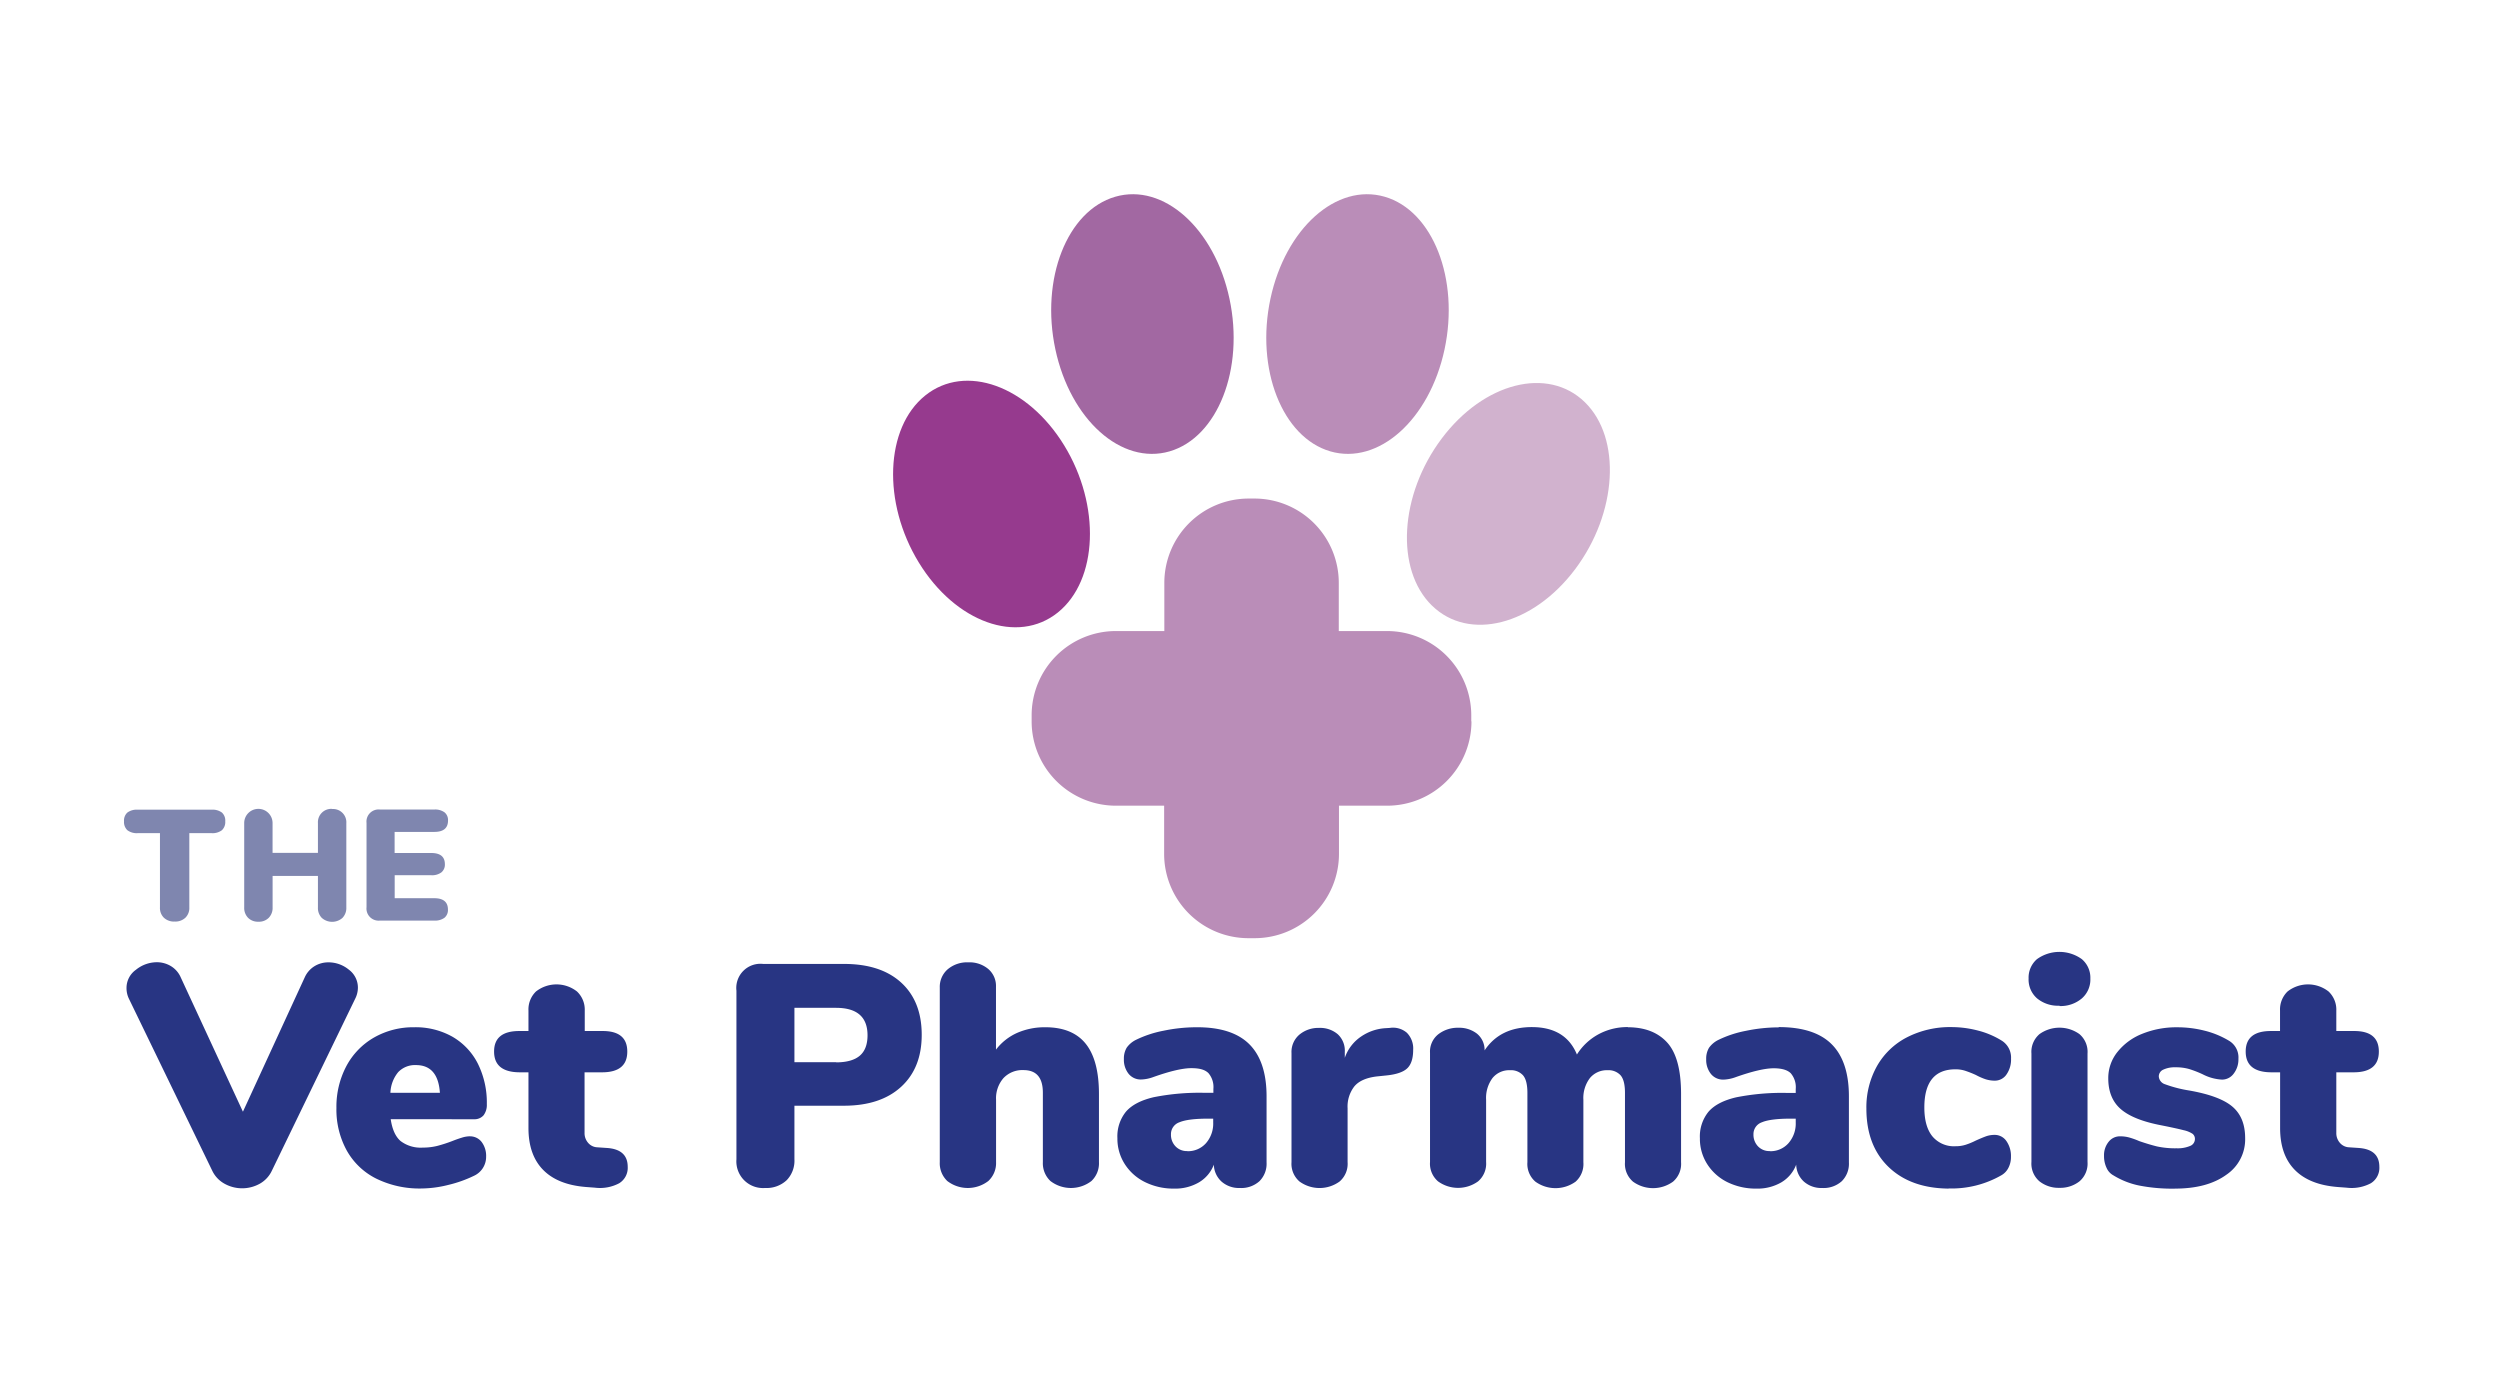 <svg id="Layer_1" data-name="Layer 1" xmlns="http://www.w3.org/2000/svg" viewBox="0 0 643.61 356.47"><defs><style>.cls-1{fill:#ba8db8;}.cls-2{fill:#a268a2;}.cls-3{fill:#d1b2ce;}.cls-4{fill:#963a8e;}.cls-5{fill:#283583;}.cls-6{fill:#7f86af;}</style></defs><g id="logoMark"><path id="logoMark_PathItem_" data-name="logoMark &lt;PathItem&gt;" class="cls-1" d="M378.77,185.71v-1.54a21.71,21.71,0,0,0-21.71-21.71h-12.4v-12.4A21.71,21.71,0,0,0,323,128.35h-1.54a21.71,21.71,0,0,0-21.71,21.71v12.4H287.29a21.7,21.7,0,0,0-21.7,21.71v1.54a21.7,21.7,0,0,0,21.7,21.71H299.7v12.41a21.71,21.71,0,0,0,21.71,21.7H323a21.71,21.71,0,0,0,21.71-21.7V207.42h12.4a21.71,21.71,0,0,0,21.71-21.71"/><path id="logoMark_PathItem_2" data-name="logoMark &lt;PathItem&gt;" class="cls-1" d="M342.48,116.2C330.1,112.59,323.2,95,327.07,76.9s17-29.85,29.41-26.25,19.28,21.19,15.41,39.29-17,29.86-29.41,26.26"/><path id="logoMark_PathItem_3" data-name="logoMark &lt;PathItem&gt;" class="cls-2" d="M301.11,116.2c12.38-3.61,19.28-21.2,15.41-39.3s-17-29.85-29.41-26.25S267.83,71.84,271.7,89.94s17,29.86,29.41,26.26"/><path id="logoMark_PathItem_4" data-name="logoMark &lt;PathItem&gt;" class="cls-3" d="M368.65,155.91c-9.49-9.28-8.37-28.51,2.5-43s27.37-18.64,36.86-9.37,8.37,28.52-2.5,43-27.37,18.64-36.86,9.36"/><path id="logoMark_PathItem_5" data-name="logoMark &lt;PathItem&gt;" class="cls-4" d="M272.34,157.68c10.34-8.33,11.07-27.59,1.64-43s-25.46-21.18-35.8-12.85-11.07,27.58-1.63,43S262,166,272.34,157.68"/></g><g id="type"><path id="type_CompoundPathItem_" data-name="type &lt;CompoundPathItem&gt;" class="cls-5" d="M607.15,295.53l-2.35-.16a3.28,3.28,0,0,1-2.4-1.14,3.76,3.76,0,0,1-.93-2.59V276.06h4.46q6.5,0,6.49-5.35t-6.49-5.28h-4.46v-5.27a6.42,6.42,0,0,0-2-4.91,8.55,8.55,0,0,0-10.55,0,6.45,6.45,0,0,0-1.94,4.91v5.27h-2.36q-6.48,0-6.48,5.28t6.48,5.35H587v14.36q0,6.9,3.77,10.75t11.07,4.42l2.28.17a10.53,10.53,0,0,0,6.24-1.14,4.65,4.65,0,0,0,2.19-4.22q0-4.54-5.43-4.87M559.93,306q8.28,0,13.18-3.53A11,11,0,0,0,578,293q0-5.28-3.24-8.07t-11.12-4.18a32.9,32.9,0,0,1-6.28-1.62,2.27,2.27,0,0,1-1.59-2,1.91,1.91,0,0,1,1.14-1.75,6.85,6.85,0,0,1,3.16-.61,12.36,12.36,0,0,1,3.53.45,28.1,28.1,0,0,1,3.45,1.34,12.18,12.18,0,0,0,5,1.38,3.71,3.71,0,0,0,3-1.54,6,6,0,0,0,1.22-3.82,5,5,0,0,0-2.52-4.7,22.84,22.84,0,0,0-6.12-2.52,28.48,28.48,0,0,0-7.1-.89,23.41,23.41,0,0,0-9.09,1.7,15.35,15.35,0,0,0-6.36,4.71,10.72,10.72,0,0,0-2.32,6.73q0,5.11,3.21,7.91t10.42,4.18q4.06.81,5.76,1.26a6.78,6.78,0,0,1,2.31.93,1.67,1.67,0,0,1,.61,1.38,1.91,1.91,0,0,1-1.25,1.75,8.16,8.16,0,0,1-3.45.6,22.1,22.1,0,0,1-5.07-.48c-1.33-.33-2.86-.78-4.59-1.38a19.66,19.66,0,0,0-2.59-.93,8.71,8.71,0,0,0-2.27-.29,3.67,3.67,0,0,0-3,1.42,5.45,5.45,0,0,0-1.18,3.61,7,7,0,0,0,.65,3.08,4,4,0,0,0,1.78,1.95,20.39,20.39,0,0,0,6.57,2.6,44.1,44.1,0,0,0,9.17.81M530.24,259A8.43,8.43,0,0,0,536,257a6.45,6.45,0,0,0,2.15-5.07,6.26,6.26,0,0,0-2.19-5,9.87,9.87,0,0,0-11.56,0,6.29,6.29,0,0,0-2.15,5,6.42,6.42,0,0,0,2.15,5.07,8.43,8.43,0,0,0,5.8,1.91m0,46.89a8,8,0,0,0,5.15-1.67,6,6,0,0,0,2.07-5v-27.9a6,6,0,0,0-2.07-5,8.82,8.82,0,0,0-10.3,0,6,6,0,0,0-2.07,5v27.9a6,6,0,0,0,2.07,5,7.94,7.94,0,0,0,5.15,1.67m-28.56.16a25.74,25.74,0,0,0,13.63-3.41,4.54,4.54,0,0,0,1.79-1.91,6,6,0,0,0,.65-2.79,6.71,6.71,0,0,0-1.18-4.1,3.63,3.63,0,0,0-3-1.58,6.6,6.6,0,0,0-2.23.36c-.68.25-1.56.61-2.64,1.1a17.7,17.7,0,0,1-2.64,1.09,8.32,8.32,0,0,1-2.55.37,7.22,7.22,0,0,1-6-2.56q-2.06-2.55-2.06-7.42,0-9.81,8-9.82a8,8,0,0,1,2.51.37,27.53,27.53,0,0,1,2.76,1.09,15.53,15.53,0,0,0,2.51,1.1,7.81,7.81,0,0,0,2.36.36,3.61,3.61,0,0,0,3-1.58,6.71,6.71,0,0,0,1.18-4.1,5.13,5.13,0,0,0-2.52-4.7,21.76,21.76,0,0,0-6-2.52,27,27,0,0,0-6.82-.89,24.3,24.3,0,0,0-11.39,2.6,18.7,18.7,0,0,0-7.75,7.38,21.69,21.69,0,0,0-2.76,11q0,9.5,5.68,15T501.68,306m-46.08-9.66a4,4,0,0,1-3-1.21,4.28,4.28,0,0,1-1.18-3.09,3.21,3.21,0,0,1,2.19-3.12q2.21-.93,7.39-.93h1.3v1a7.66,7.66,0,0,1-1.87,5.32,6.18,6.18,0,0,1-4.79,2.06m2.28-31.88a41.76,41.76,0,0,0-8.44.89,28.15,28.15,0,0,0-7.14,2.36,6.42,6.42,0,0,0-2.36,2,5.41,5.41,0,0,0-.73,2.93,5.79,5.79,0,0,0,1.22,3.81,4,4,0,0,0,3.25,1.46,10,10,0,0,0,3.16-.65q6.41-2.26,9.74-2.27,3.07,0,4.38,1.26a5.51,5.51,0,0,1,1.3,4.09v1h-2.19a60.26,60.26,0,0,0-13.15,1.13q-4.86,1.14-7.1,3.69a10.06,10.06,0,0,0-2.23,6.86,12.08,12.08,0,0,0,1.91,6.69,12.93,12.93,0,0,0,5.23,4.63A16.6,16.6,0,0,0,452.2,306a12.18,12.18,0,0,0,6.41-1.62,9,9,0,0,0,3.81-4.55,6.09,6.09,0,0,0,2,4.38,6.75,6.75,0,0,0,4.67,1.63,7,7,0,0,0,5.07-1.75,6.34,6.34,0,0,0,1.83-4.82v-17q0-9-4.43-13.43t-13.66-4.42m-38.78,0a15.52,15.52,0,0,0-7.71,1.91,14.94,14.94,0,0,0-5.44,5.15q-2.91-7.06-11.6-7.06-8.19,0-12.17,6a5.41,5.41,0,0,0-2-4.34,7.47,7.47,0,0,0-4.75-1.49,8.15,8.15,0,0,0-5.15,1.66,5.7,5.7,0,0,0-2.15,4.82v28.07a6,6,0,0,0,2.07,5,8.78,8.78,0,0,0,10.3,0,6,6,0,0,0,2.07-5V283.12a8.58,8.58,0,0,1,1.66-5.6,5.53,5.53,0,0,1,4.51-2,4.19,4.19,0,0,1,3.32,1.3c.76.87,1.14,2.38,1.14,4.55v17.84a6,6,0,0,0,2.06,5,8.85,8.85,0,0,0,10.35,0,6.07,6.07,0,0,0,2-5V283.12a8.47,8.47,0,0,1,1.7-5.6,5.64,5.64,0,0,1,4.54-2,4.2,4.2,0,0,1,3.33,1.3c.76.87,1.14,2.38,1.14,4.55v17.84a6,6,0,0,0,2.07,5,8.78,8.78,0,0,0,10.3,0,6,6,0,0,0,2.07-5V281.66q0-9.33-3.57-13.26t-10.14-3.94m-61.25.17-1.14.07a12.41,12.41,0,0,0-6.21,2.11,10.87,10.87,0,0,0-4.26,5.52v-1.54a5.74,5.74,0,0,0-1.82-4.54,7,7,0,0,0-4.83-1.62,7.59,7.59,0,0,0-5,1.7,5.84,5.84,0,0,0-2.07,4.78v28.07a6,6,0,0,0,2.07,5,8.78,8.78,0,0,0,10.3,0,6,6,0,0,0,2.07-5V285.31a8.44,8.44,0,0,1,1.75-5.64q1.74-2.07,5.8-2.55l2.43-.25c2.6-.26,4.4-.89,5.4-1.86s1.5-2.54,1.5-4.71a5.74,5.74,0,0,0-1.62-4.42,5.44,5.44,0,0,0-4.38-1.25m-52.17,31.71a4,4,0,0,1-3-1.21,4.24,4.24,0,0,1-1.18-3.09,3.21,3.21,0,0,1,2.19-3.12q2.19-.93,7.39-.93h1.29v1a7.65,7.65,0,0,1-1.86,5.32,6.19,6.19,0,0,1-4.79,2.06M308,264.46a41.84,41.84,0,0,0-8.44.89,28.2,28.2,0,0,0-7.13,2.36,6.34,6.34,0,0,0-2.36,2,5.41,5.41,0,0,0-.73,2.93,5.79,5.79,0,0,0,1.22,3.81,4,4,0,0,0,3.25,1.46,10,10,0,0,0,3.16-.65c4.27-1.51,7.52-2.27,9.73-2.27s3.52.42,4.39,1.26a5.51,5.51,0,0,1,1.29,4.09v1h-2.19A60.22,60.22,0,0,0,297,282.47q-4.86,1.14-7.1,3.69a10.06,10.06,0,0,0-2.23,6.86,12.08,12.08,0,0,0,1.91,6.69,12.93,12.93,0,0,0,5.23,4.63,16.57,16.57,0,0,0,7.47,1.66,12.12,12.12,0,0,0,6.4-1.62,9,9,0,0,0,3.82-4.55,6.06,6.06,0,0,0,2,4.38,6.75,6.75,0,0,0,4.67,1.63,7,7,0,0,0,5.07-1.75,6.34,6.34,0,0,0,1.83-4.82v-17q0-9-4.43-13.43T308,264.46m-38.86,0a17.65,17.65,0,0,0-7.3,1.46,14.05,14.05,0,0,0-5.43,4.3V254a5.74,5.74,0,0,0-2-4.55,7.51,7.51,0,0,0-5.11-1.7,7.74,7.74,0,0,0-5.36,1.82,6,6,0,0,0-2,4.67v44.94a6.3,6.3,0,0,0,1.94,4.87,8.67,8.67,0,0,0,10.55,0,6.27,6.27,0,0,0,2-4.87V283.12a7.9,7.9,0,0,1,1.9-5.56,6.66,6.66,0,0,1,5.15-2.07c3.36,0,5,1.95,5,5.85v17.84a6.27,6.27,0,0,0,1.95,4.87,8.67,8.67,0,0,0,10.55,0,6.26,6.26,0,0,0,1.94-4.87V281.66q0-8.69-3.4-12.94t-10.39-4.26m-53.86,9H204.52v-14h10.71q8.1,0,8.11,7.06c0,2.38-.67,4.14-2,5.27s-3.37,1.71-6.12,1.71M197,305.84a7.56,7.56,0,0,0,5.52-2,7.21,7.21,0,0,0,2-5.4V284.66h12.73q9.42,0,14.73-4.86t5.31-13.39q0-8.6-5.27-13.43t-14.77-4.82H196.49a6.22,6.22,0,0,0-6.9,6.89v43.4a6.87,6.87,0,0,0,7.38,7.39m-40.81-10.31-2.35-.16a3.27,3.27,0,0,1-2.39-1.14,3.76,3.76,0,0,1-.93-2.59V276.06H155q6.5,0,6.49-5.35T155,265.43h-4.46v-5.27a6.42,6.42,0,0,0-2-4.91,8.55,8.55,0,0,0-10.55,0,6.41,6.41,0,0,0-1.94,4.91v5.27h-2.36q-6.49,0-6.49,5.28t6.49,5.35h2.36v14.36q0,6.9,3.77,10.75t11.07,4.42l2.27.17a10.55,10.55,0,0,0,6.25-1.14,4.65,4.65,0,0,0,2.19-4.22q0-4.54-5.44-4.87M107.08,274.2q5.69,0,6.17,7.14H100.51a8.84,8.84,0,0,1,2-5.32,5.94,5.94,0,0,1,4.54-1.82M121,292.53a7.09,7.09,0,0,0-2.15.37c-.79.24-1.59.53-2.4.85A36.6,36.6,0,0,1,112.6,295a15.08,15.08,0,0,1-3.73.44,8.54,8.54,0,0,1-5.76-1.7c-1.3-1.14-2.14-3-2.52-5.6H122a3.08,3.08,0,0,0,2.48-1,4.41,4.41,0,0,0,.85-2.88A22.48,22.48,0,0,0,123,273.79a16.69,16.69,0,0,0-6.54-6.9,19.29,19.29,0,0,0-9.81-2.43,20.38,20.38,0,0,0-10.35,2.64,18.51,18.51,0,0,0-7.14,7.38,22.37,22.37,0,0,0-2.55,10.75,21.85,21.85,0,0,0,2.68,11,17.78,17.78,0,0,0,7.62,7.22,25.26,25.26,0,0,0,11.6,2.52,29.21,29.21,0,0,0,6.94-.93,31.94,31.94,0,0,0,6.53-2.32,5.36,5.36,0,0,0,3.17-4.95A5.94,5.94,0,0,0,124,294a3.75,3.75,0,0,0-3-1.46M78.44,251.64,62.54,286.2l-16-34.56A6.37,6.37,0,0,0,44,248.72a7,7,0,0,0-3.61-1A8.6,8.6,0,0,0,35,249.66a5.73,5.73,0,0,0-2.43,4.66,6.27,6.27,0,0,0,.64,2.84l21.42,44.21a7.5,7.5,0,0,0,3.17,3.37,9.32,9.32,0,0,0,9.08,0A7.5,7.5,0,0,0,70,301.37l21.42-44.21a6.39,6.39,0,0,0,.72-2.84,5.75,5.75,0,0,0-2.35-4.7,8.23,8.23,0,0,0-5.27-1.87,6.79,6.79,0,0,0-3.57,1,6.48,6.48,0,0,0-2.52,2.92"/><path id="type_CompoundPathItem_2" data-name="type &lt;CompoundPathItem&gt;" class="cls-6" d="M97.79,237h14a4.09,4.09,0,0,0,2.64-.73,2.57,2.57,0,0,0,.89-2.11c0-1.94-1.18-2.92-3.53-2.92H101.61v-5.92H111a4,4,0,0,0,2.63-.73,2.56,2.56,0,0,0,.9-2.11q0-2.88-3.53-2.88h-9.41v-5.43h10.22q3.53,0,3.53-2.93a2.55,2.55,0,0,0-.89-2.1,4.09,4.09,0,0,0-2.64-.73h-14a3.12,3.12,0,0,0-3.45,3.44v21.7A3.12,3.12,0,0,0,97.79,237M85.5,208.24a3.44,3.44,0,0,0-3.65,3.65v7.67H70.17v-7.67a3.65,3.65,0,1,0-7.3,0v21.7a3.65,3.65,0,0,0,1,2.7,3.57,3.57,0,0,0,2.66,1,3.52,3.52,0,0,0,2.65-1,3.63,3.63,0,0,0,1-2.68v-8.11H81.85v8.11a3.61,3.61,0,0,0,1,2.7,4,4,0,0,0,5.31,0,3.66,3.66,0,0,0,1-2.68v-21.7a3.42,3.42,0,0,0-3.65-3.65M45,237.25a3.77,3.77,0,0,0,2.74-1,3.51,3.51,0,0,0,1-2.66v-19.1h5.72a4,4,0,0,0,2.66-.75,2.87,2.87,0,0,0,.87-2.29,2.78,2.78,0,0,0-.87-2.27,4.06,4.06,0,0,0-2.66-.73h-19a4.06,4.06,0,0,0-2.66.73,2.78,2.78,0,0,0-.87,2.27,2.87,2.87,0,0,0,.87,2.29,4,4,0,0,0,2.66.75h5.72v19.1a3.51,3.51,0,0,0,1,2.66,3.77,3.77,0,0,0,2.74,1"/></g></svg>